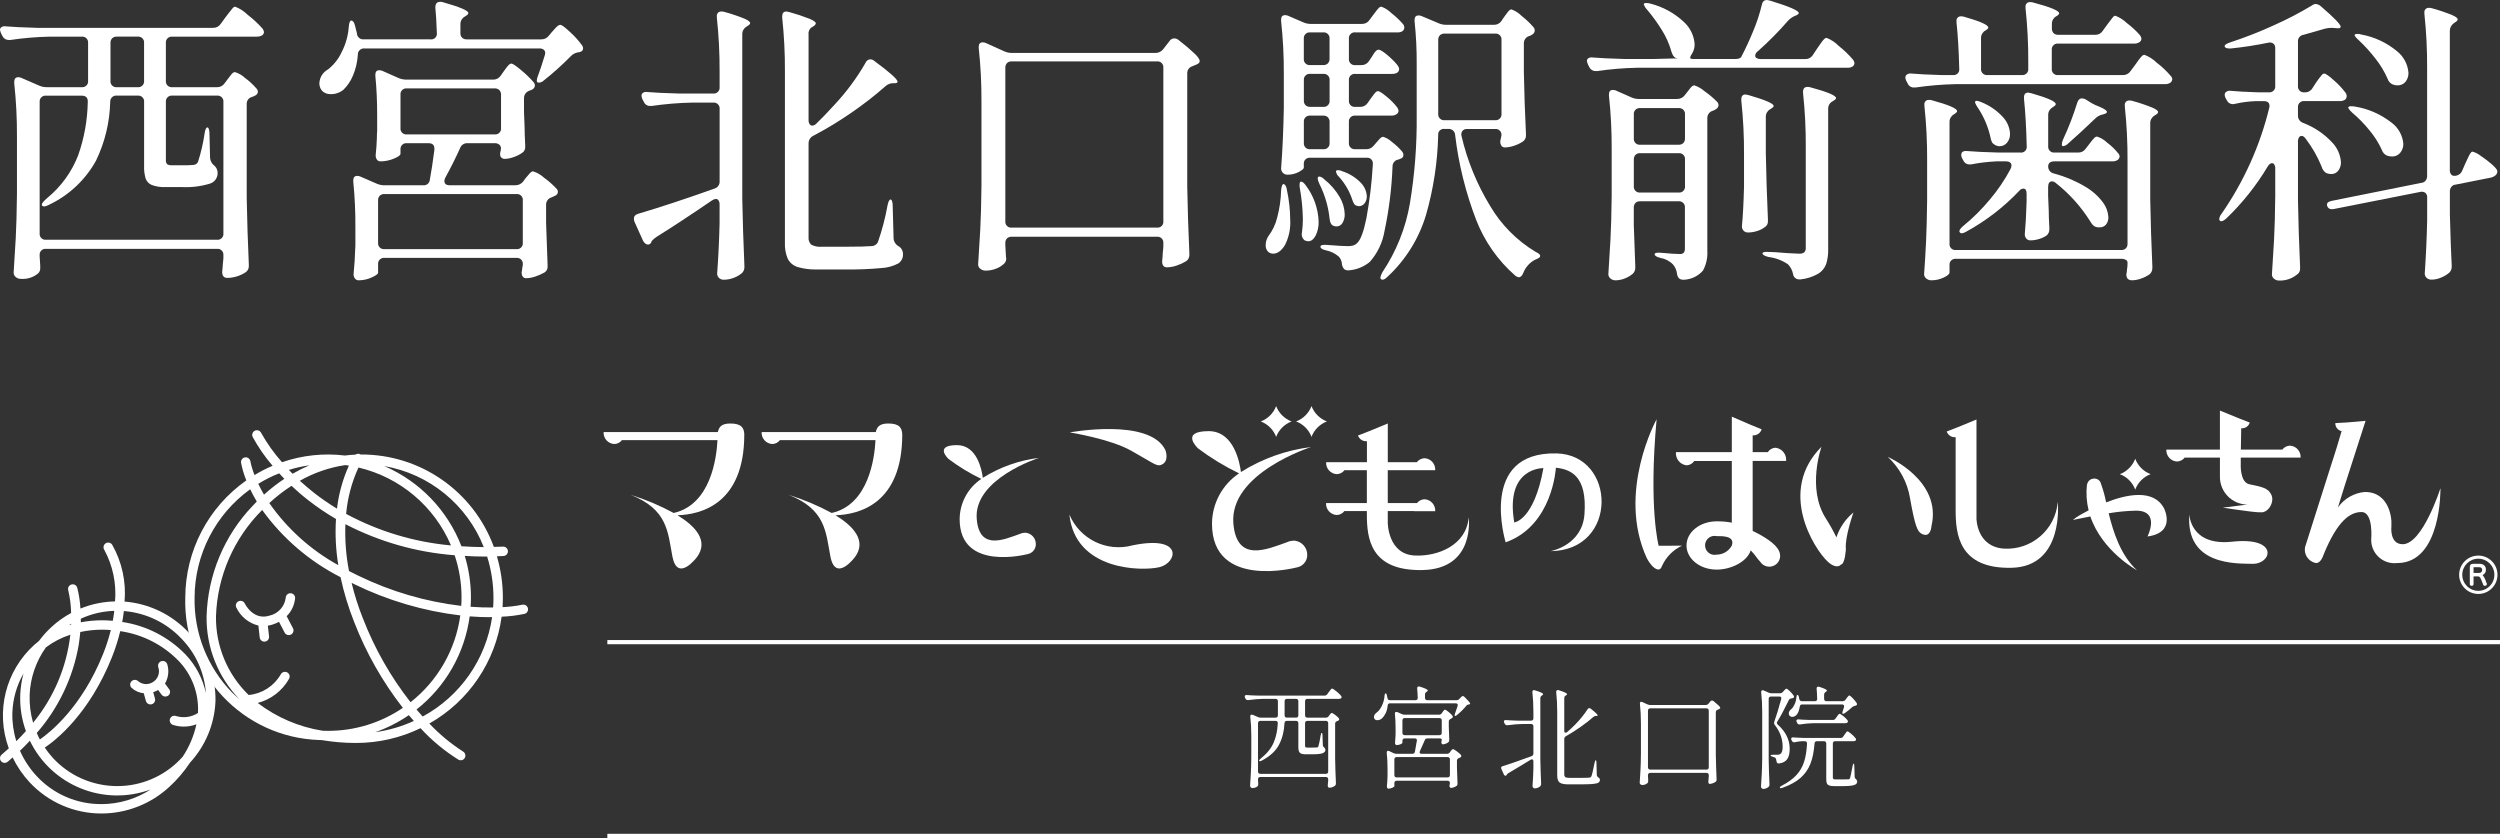 <?xml version="1.0" encoding="UTF-8"?>
<svg xmlns="http://www.w3.org/2000/svg" id="_レイヤー_1" data-name="レイヤー 1" width="598.479" height="200.603" viewBox="0 0 598.479 200.603">
  <rect x="0" y="0" width="598.479" height="200.603" fill="#333333" stroke="none"/>
  <path id="_パス_32" data-name="パス 32" d="M52.829,5.726l1.159-1.595c.193-.238.47-.6.833-1.086.363-.486.653-.848.87-1.086.147-.2.371-.329.617-.357,1.125.444,2.148,1.112,3.007,1.962,1.27.976,2.447,2.067,3.516,3.261.203.248.327.55.357.869-.017.279-.146.54-.357.724-.416.247-.893.371-1.377.357h-20.221c-.761-.079-1.443.474-1.522,1.236-.01.095-.01.191,0,.286v9.053c-.08.76.471,1.442,1.232,1.522.096.01.194.01.29,0h10.726c.727.024,1.414-.333,1.812-.942l.651-.865c.193-.238.47-.6.833-1.086.357-.482.689-.724.978-.724.893.268,1.712.739,2.392,1.377,1.012.737,1.936,1.588,2.754,2.537.223.206.351.494.357.797-.022.374-.243.707-.58.87-.134.092-.281.165-.435.216-.122.041-.241.09-.357.146-.778.171-1.324.87-1.304,1.666v22.533c.096,5.266.265,10.58.507,15.944v.289c.037.599-.237,1.174-.724,1.523-1.31.874-2.845,1.352-4.42,1.375-.822,0-1.233-.483-1.233-1.45.096-.869.144-1.448.144-1.737l.144-1.45v-.799c.079-.761-.474-1.443-1.236-1.522-.095-.01-.191-.01-.286,0H11.015c-.761-.079-1.443.474-1.522,1.236-.01.095-.01.191,0,.286v.291l.139,2.246v.508c.039.489-.145.97-.501,1.308-1.173.974-2.684,1.444-4.203,1.306-.427.003-.84-.152-1.159-.435-.315-.243-.502-.617-.507-1.015.193-2.854.362-5.62.507-8.296.145-2.677.241-6.192.289-10.544v-13.774c.025-4.26-.192-8.519-.651-12.754v-.291c0-.773.314-1.159.942-1.159.249-.008.497.041.724.144l4.347,1.885c.571.249,1.19.371,1.812.357h8.334c.76.08,1.442-.471,1.522-1.232.01-.096.01-.194,0-.29v-9.055c.079-.761-.474-1.443-1.236-1.522-.095-.01-.191-.01-.286,0h-7.537c-3.203.062-6.398.328-9.567.797h-.357c-.65.017-1.247-.353-1.522-.942l-.296-.58C.16,7.766.063,7.474 0,7.174c-.008-.276.127-.536.357-.689.306-.18.666-.244,1.015-.178,1.642.146,4.131.265,7.465.357h42.18c.727.025,1.415-.332,1.812-.942l-0.0.004ZM21.015,24.278c0-.917-.483-1.376-1.45-1.377h-8.55c-.761-.079-1.442.475-1.521,1.236-.01.092-.01.186-.001.278v31.459c-.08.76.471,1.442,1.232,1.522.096.01.194.01.29,0h40.945c.76.08,1.442-.471,1.522-1.232.01-.096.01-.194,0-.29v-31.459c.079-.761-.474-1.443-1.236-1.522-.095-.01-.191-.01-.286,0h-10.726c-.761-.079-1.443.474-1.522,1.236-.01.095-.01.191,0,.286v13.84c-.05.376.055.756.291,1.052.348.209.756.298,1.159.253h2.54c.87.021,1.74-.003,2.608-.071.23-.027.453-.101.653-.218.18-.135.329-.308.435-.507.726-2.245,1.259-4.548,1.595-6.884.145-.917.363-1.376.653-1.377.144,0,.264.134.357.4.11.363.159.743.144,1.122l.144,5.797c.068.757.466,1.445,1.086,1.884.496.468.761,1.131.724,1.812-.028,1.154-.807,2.154-1.919,2.463-2.196.657-4.49.926-6.778.797h-3.837c-1.11.058-2.22-.114-3.261-.507-.682-.291-1.209-.858-1.45-1.559-.277-.977-.397-1.992-.357-3.007v-15.292c.079-.761-.474-1.443-1.236-1.522-.095-.01-.191-.01-.286,0h-4.995c-.783-.093-1.492.466-1.585,1.249-.008.067-.011.134-.01.201-.104,4.901-1.266,9.721-3.405,14.131-2.566,4.625-6.521,8.326-11.306,10.58-.822.434-1.353.483-1.595.146-.052-.06-.078-.138-.071-.218,0-.29.411-.797,1.233-1.522,3.335-2.713,5.907-6.247,7.463-10.255,1.456-4.111,2.236-8.431,2.308-12.792v-.144l-.002.007ZM26.848,9.169c-.28.304-.424.709-.398,1.122v9.058c-.08.76.471,1.442,1.232,1.522.096.01.194.01.29,0h4.995c.76.08,1.442-.471,1.522-1.232.01-.096.01-.194,0-.29v-9.058c.079-.761-.474-1.443-1.236-1.522-.095-.01-.191-.01-.286,0h-4.995c-.413-.026-.818.118-1.122.398l-.002.002Z" style="fill: #fff;"></path>
  <path id="_パス_33" data-name="パス 33" d="M130.515,12.683c.015-.308-.117-.604-.357-.797-.295-.21-.653-.312-1.015-.291h-41.892c-.805-.073-1.516.521-1.588,1.325-.006.065-.007.131-.004.196-.103,1.708-.495,3.387-1.159,4.964-.517,1.261-1.281,2.407-2.246,3.37-.85.717-1.931,1.103-3.043,1.086-.713.039-1.415-.194-1.962-.653-.368-.352-.62-.806-.724-1.304-.057-.213-.081-.433-.071-.653.058-1.406.858-2.675,2.101-3.334,1.401-1.112,2.518-2.54,3.261-4.167.953-1.86,1.521-3.893,1.67-5.978.096-1.014.29-1.522.58-1.523.434-0.0.748.435.942,1.306l.435,1.739c.016.819.694,1.471,1.514,1.454.027-.001.054-.002.081-.004h16.017c.735.105,1.417-.406,1.522-1.141.018-.126.018-.254,0-.38-.098-2.754-.216-4.759-.357-6.015v-.144c0-.87.386-1.306,1.159-1.306.196-.006.391.018.58.071,4.105,1.159,6.158,2.029,6.159,2.608,0,.243-.218.483-.653.724l-.218.146c-.649.371-1.044,1.067-1.029,1.814v2.103c-.026.413.118.818.398,1.122.304.281.71.425,1.124.4h17.754c.734.041,1.44-.285,1.884-.87l.724-.869c.145-.144.363-.385.653-.724.229-.277.483-.532.76-.762.171-.15.388-.24.615-.253.338 0,1.123.58,2.355,1.739,1.043.938,1.984,1.982,2.809,3.116.186.224.289.506.289.797,0,.434-.266.724-.797.869l-.435.071c-.668.114-1.279.445-1.739.942-2.026,2.067-4.18,4.003-6.45,5.797-.311.306-.724.486-1.159.507-.245.035-.472-.135-.507-.38-.006-.042-.006-.085,0-.127.028-.323.101-.64.218-.942.483-1.256,1.038-2.921,1.666-4.995.079-.209.128-.429.144-.653l-.005-.004ZM119.863,18.118l.653-.942c.144-.193.357-.471.615-.833.209-.294.439-.573.689-.833.146-.171.355-.276.58-.291.338,0,1.147.543,2.428,1.63,1.057.866,2.039,1.821,2.934,2.854.187.224.29.506.291.797-.042.405-.288.76-.653.942-.234.114-.476.211-.724.291-.736.263-1.229.958-1.233,1.739v3.405l.144,3.623c0,1.014.048,2.441.144,4.281v.357c.049.581-.231,1.14-.724,1.45-.624.433-1.307.775-2.028,1.015-.696.265-1.43.412-2.174.435-.381.004-.736-.188-.942-.508-.11-.199-.16-.425-.144-.651.005-.272.054-.542.144-.799-.003-.172.022-.343.073-.507.011-.357-.134-.701-.398-.942-.316-.256-.718-.383-1.124-.357h-6.523c-.771-.034-1.475.436-1.739,1.161-1.063,2.367-2.247,4.734-3.552,7.101-.133.245-.208.518-.218.797,0,.678.435,1.015,1.304,1.015h15.653c.729.02,1.425-.301,1.884-.869l.58-.797c.295-.311.573-.638.833-.979.357-.459.683-.689.978-.689.959.301,1.84.809,2.581,1.488,1.089.778,2.096,1.664,3.007,2.644.223.207.352.495.357.799-.022.373-.244.705-.58.869l-.942.435c-.779.217-1.315.93-1.306,1.739v4.42c.145,4.4.264,7.734.357,10.002v.357c.049.581-.231,1.14-.724,1.45-.703.398-1.443.725-2.21.978-.688.246-1.41.381-2.141.4h-.278c-.579-.146-.869-.63-.87-1.45.08-.284.128-.576.144-.87l.144-.869v-.146c.078-.762-.477-1.444-1.24-1.522-.094-.01-.188-.01-.282,0h-31.596c-.762-.078-1.444.477-1.522,1.24-.01.094-.01.188,0,.282v2.03c0,.29-.507.665-1.522,1.124-.977.451-2.04.686-3.116.689-.356.015-.695-.149-.906-.435-.218-.293-.333-.65-.326-1.015.193-1.837.338-4.156.435-6.957v-4.263c.026-3.654-.143-7.306-.507-10.942v-.296c0-.724.314-1.086.942-1.086.249-.008.497.041.724.144l3.841,1.668c.592.271,1.233.419,1.884.435h9.349c.801.077,1.513-.51,1.59-1.311.002-.022.004-.044.005-.066.338-1.784.7-4.151,1.086-7.101v-.291c0-.869-.459-1.305-1.377-1.306h-5.218c-.761-.079-1.443.474-1.522,1.235-.01.096-.01.192 0.0.288v1.013c0,.339-.535.724-1.595,1.161-1.01.423-2.093.645-3.188.651-.347.021-.679-.145-.87-.435-.197-.301-.298-.655-.291-1.015.145-1.352.242-2.705.291-4.058,0-.772.024-1.4.071-1.884v-3.7c0-3.33-.145-6.446-.435-9.349v-.289c0-.724.314-1.086.942-1.086.249-.008.497.042.724.146l3.769,1.666c.592.271,1.233.419,1.884.435h20.87c.727.025,1.415-.332,1.812-.942l.002-.002ZM90.912,46.851c-.281.304-.425.709-.4,1.122v10.146c-.079.761.474,1.443,1.236,1.522.095.01.191.01.286,0h31.598c.761.079,1.443-.474,1.522-1.236.01-.095.01-.191,0-.286v-10.144c.078-.762-.477-1.444-1.24-1.522-.094-.01-.188-.01-.282,0h-31.596c-.413-.027-.819.117-1.124.398ZM119.536,21.561c-.305-.28-.71-.424-1.124-.4h-21.015c-.761-.079-1.443.474-1.522,1.236-.01.095-.01.191,0,.286v7.972c-.08.761.472,1.443,1.234,1.523.096.01.192.01.288 0h21.024c.761.079,1.443-.474,1.522-1.235.01-.096.01-.192-0-.288v-7.974c.022-.413-.125-.817-.407-1.12Z" style="fill: #fff;"></path>
  <path id="_パス_34" data-name="パス 34" d="M172.26,48.917c.015-.333-.073-.662-.253-.942-.131-.216-.363-.35-.615-.357-.34.034-.665.157-.942.357-4.876,3.33-9.32,6.253-13.334,8.769-.398.269-.763.586-1.086.942-.03.126-.079.246-.144.357-.126.292-.406.489-.724.507-.483,0-.894-.314-1.233-.942l-2.028-4.493c-.108-.251-.158-.524-.144-.797,0-.579.362-.966,1.086-1.159,5.218-1.546,11.283-3.551,18.195-6.015.769-.216,1.283-.94,1.233-1.737v-17.321c.079-.761-.474-1.443-1.236-1.522-.095-.01-.191-.01-.286,0h-5.144c-3.202.069-6.397.336-9.567.797h-.435c-.635.028-1.218-.35-1.45-.942l-.357-.653c-.14-.268-.215-.566-.218-.869-.009-.276.126-.536.357-.689.305-.181.666-.245,1.015-.178,1.642.144,4.13.263,7.463.357h8.334c.762.078,1.444-.477,1.522-1.239.01-.094.01-.19-0-.284v-3.687c.023-4.331-.197-8.66-.66-12.966v-.294c-.08-.561.309-1.081.87-1.161.096-.014.194-.014.29-0.0.196-.006.391.019.58.073,1.649.447,3.271.991,4.855,1.63.917.41,1.376.76,1.377,1.051,0,.238-.218.479-.653.724l-.218.144c-.643.374-1.032,1.069-1.015,1.812v39.351c.096,5.217.265,10.555.507,16.015v.435c.005.519-.205,1.018-.58,1.377-.569.485-1.218.865-1.919,1.124-.772.309-1.596.468-2.428.471-.43.021-.849-.137-1.159-.435-.279-.263-.436-.63-.435-1.013.29-3.964.483-7.974.58-12.032v-4.565h.002ZM193.564,8.262v20.514c-.015.333.073.662.253.942.13.217.363.352.615.357.393-.026.759-.209,1.015-.508,1.308-1.256,2.685-2.683,4.129-4.281,2.929-3.096,5.483-6.526,7.61-10.219.176-.497.633-.839,1.159-.869.38.017.741.172,1.015.435,3.671,2.707,5.507,4.349,5.508,4.929,0,.243-.243.357-.724.357h-.291c-.698-.01-1.373.249-1.884.724-2.51,2.206-5.147,4.263-7.899,6.159-3.014,2.108-6.161,4.021-9.42,5.726-.675.351-1.094,1.052-1.086,1.812v22.403c-.076.666.15,1.331.617,1.812.786.428,1.683.605,2.572.508h6.086c2.609,0,4.542-.049,5.797-.146.645.002,1.235-.364,1.522-.942,1.005-2.882,1.781-5.838,2.319-8.842.193-.917.434-1.375.724-1.375.144,0,.264.134.357.398.11.364.159.744.144,1.124l.218,7.826c.05.763.488,1.447,1.159,1.812.703.397,1.123,1.156,1.086,1.962.039.892-.404,1.736-1.159,2.21-1.259.649-2.643,1.019-4.058,1.086-2.794.255-5.6.364-8.405.326h-6.884c-1.591.059-3.182-.137-4.711-.58-1.018-.309-1.867-1.017-2.355-1.962-.521-1.236-.756-2.574-.689-3.914V17.176c.026-4.333-.192-8.664-.653-12.972v-.289c0-.773.338-1.16,1.015-1.161.245.029.487.078.724.146,1.659.453,3.292.997,4.891,1.63.942.41,1.413.76,1.413,1.051,0,.238-.193.479-.58.724l-.58.357c-.436.409-.651,1.001-.58,1.595l.005.005Z" style="fill: #fff;"></path>
  <path id="_パス_35" data-name="パス 35" d="M241.066,57.069c-.28.304-.423.709-.398,1.122v.508l.144,2.608.071.653c-.003.44-.186.859-.507,1.159-.552.525-1.206.932-1.921,1.195-.795.313-1.643.473-2.497.471-.461.008-.91-.146-1.268-.435-.329-.234-.527-.61-.535-1.013.193-2.854.362-5.62.507-8.298.145-2.678.242-6.193.291-10.544v-20.218c.022-4.26-.196-8.518-.653-12.754v-.298c0-.724.314-1.086.942-1.086.249-.008.497.041.724.144l4.349,1.962c.589.281,1.233.429,1.885.435h34.351c.73.02,1.427-.302,1.885-.87l1.522-1.962c.243-.409.684-.657,1.159-.653.403.007.79.162,1.086.435,1.349,1.031,2.643,2.132,3.878,3.298.748.75,1.123,1.318,1.124,1.704,0,.387-.357.701-1.086.942l-.671.289c-.769.216-1.282.94-1.231,1.737v27.185c.096,5.316.265,10.608.507,15.876v.291c.044.636-.262,1.247-.797,1.593-.697.418-1.439.759-2.21,1.015-.756.274-1.551.421-2.355.435-.773,0-1.159-.483-1.159-1.45.096-.869.144-1.497.144-1.884.048-.238.072-.481.073-.724.002-.267.026-.534.071-.797v-.942c.079-.761-.474-1.443-1.236-1.522-.095-.01-.191-.01-.286,0h-34.784c-.413-.025-.819.119-1.124.4l.004-.007ZM241.066,15.109c-.28.305-.424.711-.398,1.124v36.734c-.08.76.471,1.442,1.232,1.522.096.01.194.01.29,0h34.784c.76.08,1.442-.471,1.522-1.232.01-.096.01-.194,0-.29V16.22c.08-.761-.472-1.443-1.234-1.523-.096-.01-.192-.01-.288-0h-34.784c-.413-.025-.819.119-1.124.4l0.0.012Z" style="fill: #fff;"></path>
  <path id="_パス_36" data-name="パス 36" d="M307.268,44.06c.144,0,.301.121.471.357.19.306.303.655.326,1.015.512,2.334.779,4.714.797,7.103.139,2.13-.299,4.258-1.268,6.159-.847,1.353-1.777,2.029-2.79,2.028-.492.018-.967-.177-1.304-.535-.355-.41-.537-.942-.507-1.484-.002-.775.225-1.533.651-2.18.993-1.316,1.707-2.82,2.101-4.42.567-2.13.883-4.318.942-6.522.096-1.014.29-1.522.58-1.523l0.0.002ZM327.415,24.64l.653-.942c.144-.193.357-.471.615-.833.198-.281.416-.548.653-.797.137-.153.33-.244.535-.253.337,0,1.05.459,2.141,1.377.9.726,1.715,1.553,2.428,2.463.203.248.327.55.357.869-.014.319-.175.613-.435.797-.386.254-.843.378-1.304.357h-8.623c-.761-.079-1.443.474-1.522,1.236-.01.095-.01.191,0,.286v4.995c-.08.76.471,1.442,1.232,1.522.096.01.194.01.29,0h2.546c.733.041,1.439-.284,1.884-.869l.507-.58c.145-.144.399-.433.762-.869s.689-.653.978-.653c.787.242,1.506.664,2.101,1.233.908.675,1.735,1.453,2.463,2.319.186.224.289.506.289.797.019.409-.254.774-.651.87l-.507.216c-.839.103-1.464.823-1.448,1.668-.192,5.194-.834,10.361-1.918,15.444-.453,2.746-1.671,5.308-3.514,7.392-1.415,1.176-3.16,1.885-4.995,2.028h-.232c-.362.029-.719-.101-.978-.357-.25-.314-.413-.689-.471-1.086-.02-.706-.305-1.378-.797-1.884-.856-.72-1.877-1.218-2.972-1.45-.918-.193-1.377-.482-1.377-.869-0-.386.531-.532,1.593-.435,2.415.193,4.034.289,4.855.289.463.014.927-.035,1.377-.144.359-.109.683-.309.942-.58.821-.724,1.557-2.669,2.21-5.833.791-4.275,1.312-8.596,1.559-12.936v-.146c.105-.735-.406-1.417-1.141-1.522-.126-.018-.254-.018-.38,0h-13.478c-.761-.079-1.443.474-1.522,1.236-.01.095-.01.191,0,.286v.87c0,.238-.398.576-1.195,1.013-.86.451-1.82.675-2.79.653-.793-.018-1.432-.657-1.45-1.45.337-4.444.554-9.3.651-14.566v-8.047c.025-4.26-.192-8.519-.651-12.754v-.289c0-.724.314-1.086.942-1.086.249-.008.497.041.724.144l3.696,1.595c.571.248,1.19.37,1.812.357h12.174c.727.024,1.414-.333,1.812-.942l.797-1.086c.144-.193.373-.496.689-.906.235-.318.489-.62.762-.906.146-.171.355-.276.58-.291.898.328,1.714.847,2.392,1.522,1.029.795,1.977,1.692,2.827,2.676.186.224.289.506.289.797-.001.342-.162.663-.435.869-.369.228-.801.33-1.233.291h-10.073c-.761-.079-1.443.474-1.522,1.236-.01.095-.01.191,0,.286v4.795c-.079.761.474,1.443,1.236,1.522.095.01.191.01.286,0h1.45c.727.024,1.414-.333,1.812-.942l.58-.869c.096-.146.264-.41.507-.797.177-.306.397-.587.651-.833.156-.152.362-.243.58-.253.483,0,1.425.64,2.827,1.919,1.402,1.28,2.103,2.185,2.101,2.717-.049.774-.629,1.161-1.739,1.161h-8.769c-.76-.08-1.442.471-1.522,1.232-.01.096-.01.194,0,.29v4.852c-.08.76.471,1.442,1.232,1.522.096.01.194.01.29,0h1.159c.727.024,1.414-.333,1.812-.942l.004.002ZM311.104,44.277c-0-.483.097-.749.291-.797h.071c.338-0.0.724.314,1.159.942,1.874,2.495,2.936,5.506,3.043,8.625.042,1.166-.207,2.324-.724,3.37-.483.894-1.063,1.341-1.739,1.34-.303-.003-.601-.077-.871-.216-.574-.442-.831-1.183-.653-1.885.141-1.057.214-2.122.218-3.188-.043-2.479-.285-4.951-.724-7.392-.055-.262-.079-.53-.071-.797h0ZM317.882,15.18c.28-.304.425-.709.4-1.122v-4.782c.078-.762-.477-1.444-1.24-1.522-.094-.01-.188-.01-.282-0h-3.116c-.761-.079-1.443.474-1.522,1.236-.01.095-.01.191,0,.286v4.784c-.079.761.474,1.443,1.236,1.522.095.01.191.01.286,0h3.116c.413.025.818-.119,1.122-.4v-.002ZM312.531,25.184c.304.281.711.424,1.124.398h3.116c.761.079,1.443-.474,1.522-1.236.01-.095.01-.191,0-.286v-4.855c.079-.761-.474-1.443-1.236-1.522-.095-.01-.191-.01-.286,0h-3.116c-.76-.08-1.442.471-1.522,1.232-.01.096-.01.194,0,.29v4.854c-.027.414.117.821.398,1.126ZM317.893,28.082c-.305-.28-.71-.425-1.124-.4h-3.116c-.761-.079-1.443.474-1.522,1.236-.01.095-.01.191,0,.286v4.995c-.08.76.471,1.442,1.232,1.522.096.01.194.01.29,0h3.116c.761.079,1.443-.474,1.522-1.236.01-.095.01-.191,0-.286v-4.995c.022-.414-.125-.819-.408-1.122h.011ZM315.609,42.322l.218-.073c.449.082.857.312,1.159.653,1.523,1.196,2.802,2.672,3.769,4.349.706,1.214,1.104,2.582,1.159,3.985.035.75-.152,1.495-.535,2.141-.287.511-.826.829-1.413.833-.248-.01-.492-.058-.724-.144-.533-.193-.847-.749-.942-1.668-.299-2.929-1.134-5.778-2.463-8.405-.434-.966-.507-1.521-.218-1.666l-.011-.004ZM319.814,41.09c0-.241.168-.357.507-.357.38.012.752.111,1.086.291,1.682.548,3.202,1.507,4.42,2.79.819.854,1.307,1.971,1.377,3.152.023.613-.166,1.214-.535,1.704-.31.432-.809.689-1.341.689-.149.009-.297-.016-.435-.071-.29-.064-.548-.232-.724-.471-.186-.306-.332-.635-.435-.978-.663-2.04-1.75-3.916-3.189-5.507-.369-.321-.623-.754-.724-1.233l-.005-.009ZM359.445,5l.58-.87c.144-.193.357-.471.615-.833.198-.281.416-.548.653-.797.137-.153.33-.244.535-.253.898.327,1.714.847,2.39,1.522,1.054.821,2.025,1.743,2.899,2.754.187.224.29.506.291.797-.03.389-.246.74-.58.942-.221.157-.465.277-.724.357-.779.217-1.314.929-1.306,1.737v6.819c.096,5.073.265,10.049.507,14.929v.291c.033.615-.273,1.199-.797,1.522-.642.417-1.336.746-2.066.979-.711.25-1.457.385-2.21.398-.363.014-.702-.184-.869-.507-.133-.245-.208-.518-.218-.797.016-.295.065-.587.146-.87l.144-.724c.079-.761-.474-1.443-1.236-1.522-.095-.01-.191-.01-.286,0h-6.666c-.44-.039-.873.136-1.161.471-.248.346-.327.785-.216,1.195,1.383,5.936,3.707,11.611,6.884,16.812,2.657,4.495,6.393,8.256,10.87,10.942.724.338,1.086.652,1.086.942-.013.214-.136.406-.326.507-.285.179-.589.325-.906.435-1.303.679-2.309,1.814-2.826,3.189-.29.677-.652,1.015-1.086,1.015-.325-.06-.627-.211-.871-.435-4.129-3.619-7.323-8.181-9.311-13.298-2.515-6.543-4.208-13.374-5.037-20.335-.035-.84-.745-1.491-1.584-1.456-.028.001-.056.003-.083.006h-.869c-.735-.105-1.417.406-1.522,1.141-.018.126-.018.254,0,.38-.154,6.438-1.128,12.831-2.899,19.022-1.689,5.674-4.868,10.792-9.204,14.822-.483.482-.869.724-1.159.724-.387,0-.58-.178-.58-.508.095-.46.266-.901.507-1.304,3.313-4.95,5.548-10.541,6.559-16.411,1.161-6.981,1.706-14.05,1.63-21.126v-12.167c.028-3.461-.141-6.92-.507-10.362v-.291c0-.724.314-1.086.942-1.086.249-.008.497.041.724.144l4.131,1.739c.571.248,1.19.37,1.812.357h11.377c.729.029,1.421-.326,1.821-.936ZM344.698,8.443c-.28.304-.424.709-.398,1.122v17.683c-.08.76.471,1.442,1.232,1.522.096.01.194.01.29,0h12.103c.76.08,1.441-.471,1.522-1.232.01-.096.01-.194,0-.29V9.565c.079-.761-.474-1.443-1.236-1.522-.095-.01-.191-.01-.286-0h-12.103c-.413-.026-.819.119-1.124.4h0Z" style="fill: #fff;"></path>
  <path id="_パス_37" data-name="パス 37" d="M434.011,13.116l1.015-1.522c.238-.338.516-.736.833-1.195.235-.361.502-.701.797-1.015.154-.186.375-.303.615-.326,1.105.442,2.105,1.11,2.936,1.962,1.231.968,2.362,2.056,3.375,3.25.192.227.316.503.357.797-.004.304-.133.593-.357.799-.386.254-.843.379-1.304.357h-50.366c-3.203.062-6.398.328-9.567.797h-.357c-.649.017-1.247-.353-1.522-.942l-.291-.58c-.129-.278-.226-.57-.289-.87-.009-.276.126-.537.357-.689.305-.18.665-.244,1.013-.178,1.642.144,4.131.263,7.465.357h7.392l5.508-.146-.357-.071c-.297-.11-.551-.314-.724-.58-.18-.322-.326-.662-.435-1.015-.499-1.791-1.256-3.5-2.246-5.073-1.06-1.726-2.249-3.369-3.559-4.914-.36-.37-.632-.815-.797-1.304,0-.193.193-.291.58-.291.344-.014.688.035,1.015.144,2.998.759,5.753,2.268,8.007,4.385,1.514,1.376,2.436,3.285,2.574,5.326.014.82-.213,1.626-.653,2.319-.221.273-.37.597-.435.942,0,.194.312.291.942.291h9.784c.821-0,1.328-.169,1.523-.508,1.013-1.93,1.979-4.019,2.899-6.268.839-2.008,1.517-4.08,2.026-6.195.146-.772.555-1.159,1.233-1.159.245.028.487.076.724.144,4.589,1.403,6.884,2.394,6.884,2.972,0,.194-.218.387-.653.58l-.357.144c-.605.274-1.148.669-1.595,1.161-2.23,2.57-4.626,4.991-7.173,7.248-.378.238-.62.641-.653,1.086 0.0.245.138.469.357.58.288.157.614.232.942.218h10.726c.744.017,1.438-.372,1.812-1.015l-.005-.002ZM391.514,48.589c-.28.305-.424.711-.398,1.124v4.129c.144,4.348.263,7.633.357,9.857v.435c.005.519-.205,1.017-.58,1.377-.549.474-1.174.854-1.848,1.122-.745.313-1.546.473-2.355.471-.427.003-.84-.152-1.159-.435-.315-.243-.501-.617-.507-1.015.193-2.854.362-5.62.507-8.296.145-2.677.242-6.192.291-10.544v-11.159c.022-4.26-.196-8.518-.653-12.754v-.291c0-.724.314-1.086.942-1.086.249-.008.497.042.724.146l3.767,1.666c.571.248,1.19.37,1.812.357h9.058c.745.015,1.449-.337,1.884-.942l.508-.653c.144-.193.397-.518.76-.978.357-.458.689-.689.979-.689.908.301,1.746.782,2.463,1.415,1.093.761,2.112,1.622,3.045,2.572.187.224.29.506.291.797-.042.405-.288.76-.653.942-.22.157-.465.278-.724.357-.779.217-1.315.93-1.306,1.739v31.75c.11,1.662-.255,3.321-1.051,4.784-1.135,1.293-2.742,2.076-4.459,2.174h-.291c-.822,0-1.304-.46-1.45-1.377-.085-.825-.412-1.607-.942-2.246-.815-.848-1.884-1.408-3.045-1.595-.918-.238-1.377-.527-1.377-.869,0-.341.532-.46,1.595-.357,2.029.194,3.502.291,4.42.291.359.046.718-.075.978-.326.195-.314.284-.682.253-1.051v-9.72c.08-.76-.471-1.442-1.232-1.522-.096-.01-.194-.01-.29,0h-9.203c-.413-.026-.819.118-1.124.398l.011 0ZM402.973,34.249c.28-.305.424-.711.398-1.124v-5.726c.079-.761-.474-1.443-1.236-1.522-.095-.01-.191-.01-.286,0h-9.203c-.761-.079-1.443.474-1.522,1.236-.01.095-.01.191,0,.286v5.726c-.08.76.471,1.442,1.232,1.522.096.01.194.01.29,0h9.203c.413.026.819-.118,1.124-.398ZM391.523,37.076c-.28.304-.424.709-.398,1.122v6.377c-.079.761.474,1.443,1.236,1.522.095.01.191.01.286,0h9.203c.761.079,1.443-.474,1.522-1.236.01-.095.01-.191,0-.286v-6.384c.079-.761-.474-1.443-1.236-1.522-.095-.01-.191-.01-.286,0h-9.203c-.413-.026-.819.118-1.124.4v.007ZM417.504,37.039c.026-4.333-.191-8.663-.651-12.972v-.291c0-.771.337-1.159,1.013-1.159.245.029.487.078.724.146,4.01,1.159,6.015,2.029,6.015,2.608,0,.194-.218.41-.653.653l-.216.144c-.644.374-1.032,1.068-1.015,1.812v8.625c.096,5.267.265,10.581.507,15.944v.357c.049.581-.23,1.14-.724,1.45-.553.423-1.179.742-1.846.942-.713.234-1.459.355-2.21.357-.397.016-.781-.143-1.051-.435-.26-.274-.403-.638-.4-1.015.238-2.415.407-5.604.507-9.565v-7.608.007ZM432.288,35.226c.026-4.333-.192-8.664-.653-12.972v-.291c0-.771.357-1.159,1.086-1.159.196-.006.391.018.58.071,4.154,1.113,6.231,1.983,6.233,2.61,0,.193-.216.41-.653.651l-.216.146c-.661.357-1.056,1.063-1.015,1.812v33.473c.038,1.225-.121,2.448-.471,3.623-.35.963-1.013,1.779-1.884,2.319-1.301.75-2.745,1.218-4.238,1.375h-.357c-.722.006-1.339-.518-1.45-1.231-.158-.904-.588-1.739-1.233-2.392-1.386-.939-2.976-1.534-4.638-1.737-.969-.243-1.448-.535-1.448-.87,0-.241.357-.357,1.086-.357.966,0,2.56.097,4.782.291l2.899.144c.436.042.872-.073,1.231-.325.272-.308.401-.716.357-1.124v-24.065l.002.007Z" style="fill: #fff;"></path>
  <path id="_パス_38" data-name="パス 38" d="M503.368,7.392l.944-1.304c.193-.238.447-.576.762-1.015.315-.439.568-.765.76-.978.137-.188.348-.307.58-.326.995.388,1.904.966,2.676,1.704,1.161.867,2.23,1.851,3.189,2.936.203.248.327.55.357.869-.014.319-.175.614-.435.799-.387.254-.844.379-1.306.357h-18.195c-.76-.08-1.441.471-1.522,1.232-.01.096-.01.194,0,.29v4.495c-.08.76.471,1.442,1.232,1.522.096.01.194.01.29,0h15.508c.727.024,1.414-.333,1.812-.942l1.086-1.45c.193-.29.458-.665.797-1.124.253-.358.532-.697.833-1.015.154-.186.375-.303.615-.326,1.101.42,2.104,1.062,2.945,1.887,1.236.937,2.365,2.007,3.368,3.189.223.206.352.494.357.797-.035.313-.191.599-.435.797-.386.254-.842.379-1.304.357h-50.134c-3.202.071-6.396.338-9.565.799h-.439c-.634.028-1.217-.351-1.448-.942l-.357-.653c-.134-.245-.208-.518-.218-.797.002-.293.152-.566.4-.724.31-.203.686-.28,1.051-.218,1.594.146,3.961.265,7.103.357h2.826c.735.106,1.417-.404,1.523-1.139.018-.127.018-.255 0-.382-.097-4.203-.315-7.898-.653-11.086v-.284c-.081-.56.308-1.079.867-1.159.097-.014.195-.014.292-0.0.196-.006.391.018.58.071,3.912,1.111,5.869,1.98,5.87,2.608,0,.194-.194.41-.58.653l-.144.071c-.644.374-1.032,1.068-1.015,1.812v7.314c-.079.761.474,1.443,1.236,1.522.095.01.191.01.286,0h8.263c.76.08,1.441-.471,1.522-1.232.01-.096.01-.194,0-.29v-1.514c.026-4.333-.192-8.664-.653-12.972v-.291c-.08-.561.31-1.08.871-1.16.096-.014.194-.014.29 0.0.196-.006.391.018.58.071,4.204,1.113,6.306,1.983,6.306,2.61,0,.193-.194.41-.58.651l-.144.073c-.644.374-1.032,1.068-1.015,1.812v1.086c-.026.413.118.818.398,1.122.304.281.71.425,1.124.4h8.84c.727.024,1.414-.333,1.812-.942l-.009.002ZM508.913,59.461c.28-.304.425-.709.4-1.122v-19.857c.025-4.333-.192-8.663-.653-12.972v-.291c-.079-.561.311-1.08.872-1.159.095-.014.192-.014.288-0.0.196-.006.391.018.58.071,1.649.449,3.27.993,4.855,1.63.917.411,1.376.762,1.377,1.052,0,.243-.218.483-.653.724l-.216.144c-.643.374-1.032,1.068-1.015,1.812v18.336c.096,5.267.265,10.581.507,15.944v.357c.021.579-.219,1.138-.653,1.522-.614.429-1.284.771-1.993,1.015-.729.278-1.501.425-2.281.435-.149.008-.297-.017-.435-.071-.579-.146-.869-.605-.869-1.377.08-.283.128-.575.144-.869v-.146c.111-.597.16-1.205.146-1.812-.013-.262-.165-.497-.4-.615-.343-.188-.732-.276-1.122-.253h-39.57c-.761-.079-1.443.474-1.522,1.236-.01.095-.01.191,0,.286v1.739c0,.386-.471.797-1.413,1.231-.895.424-1.872.647-2.863.653-.473.02-.938-.135-1.304-.435-.315-.243-.503-.617-.508-1.015.193-2.658.35-5.279.471-7.863.121-2.584.206-5.857.253-9.82v-9.633c.026-4.333-.191-8.663-.651-12.972v-.291c-.081-.56.308-1.079.867-1.159.097-.014.195-.014.292-0.0.196-.006.391.018.58.071,4.06,1.113,6.089,1.982,6.088,2.608,0,.194-.194.412-.58.653l-.218.144c-.642.375-1.031,1.069-1.015,1.812v29.128c-.078.762.477,1.444,1.24,1.522.094.01.188.01.282,0h39.568c.413.025.818-.119,1.122-.4v.007ZM499.31,35.583l.724-.942c.193-.241.4-.507.615-.797.21-.282.44-.548.689-.797.164-.198.398-.326.653-.357.897.277,1.716.761,2.39,1.413.998.741,1.897,1.606,2.676,2.574.223.206.352.494.357.797-.035.312-.192.599-.435.797-.386.254-.842.379-1.304.357h-13.84c-1.014,0-1.522.411-1.523,1.233-.007.816.574,1.519,1.377,1.666,2.632.696,5.154,1.758,7.492,3.154,1.653.957,3.096,2.238,4.24,3.767.774,1.016,1.228,2.239,1.304,3.514.039.655-.168,1.301-.58,1.812-.385.434-.944.674-1.523.653-.268.007-.535-.017-.797-.071-.321-.086-.61-.262-.833-.508-.236-.267-.442-.558-.615-.869-2.186-3.491-4.955-6.579-8.188-9.131-.253-.252-.587-.407-.944-.435-.628,0-.942.458-.942,1.375v2.101l.146,3.552c0,.967.048,2.32.144,4.058v.435c.005.519-.205,1.017-.58,1.377-.54.39-1.144.685-1.784.87-.69.23-1.413.351-2.141.357-.388.021-.763-.14-1.015-.435-.237-.284-.364-.643-.357-1.013.193-2.078.338-4.687.435-7.827v-1.882c-0-.821-.266-1.231-.797-1.233-.407.036-.777.248-1.015.58-3.674,3.872-7.928,7.148-12.61,9.711-.821.483-1.352.531-1.593.144-.052-.059-.078-.137-.071-.216,0-.338.29-.749.869-1.233,2.369-1.932,4.542-4.093,6.488-6.45,1.883-2.235,3.523-4.665,4.891-7.248.133-.246.207-.518.216-.797,0-.674-.46-1.015-1.377-1.015h-2.174c-2.044.088-4.079.33-6.086.724h-.435c-.634.027-1.216-.351-1.448-.942l-.289-.508c-.134-.245-.208-.518-.218-.797,0-.724.483-1.038,1.45-.942,1.642.144,4.131.263,7.465.357h5.237c.735.105,1.417-.406,1.522-1.141.018-.127.018-.256-0-.382-.098-4.348-.315-8.14-.653-11.377v-.291c0-.771.339-1.159,1.015-1.159.245.028.487.076.724.144,3.914,1.113,5.87,1.983,5.87,2.61,0,.193-.193.41-.58.651l-.218.146c-.643.374-1.032,1.069-1.015,1.812v7.463c-.079.762.475,1.444,1.237,1.523.095.01.191.01.286,0h5.651c.727.024,1.414-.333,1.812-.942l.004.009ZM472.898,24.784c-.121-.291-.109-.483.036-.58.085-.059.188-.085.291-.073.402.059.793.18,1.159.357,1.981.791,3.752,2.031,5.173,3.623.977,1.079,1.552,2.461,1.63,3.914.032.779-.226,1.542-.724,2.141-.423.527-1.063.833-1.739.833h-.216c-.626-.067-1.199-.38-1.595-.869-.167-.319-.288-.661-.357-1.015-.549-2.643-1.607-5.153-3.115-7.392-.213-.293-.393-.609-.535-.942l-.009.004ZM498.37,23.553c.302.003.6.077.869.216l1.522.942c.554.319,1.136.585,1.739.797,1.256.533,1.884.968,1.884,1.306,0,.194-.241.363-.724.507l-.216.071c-.654.11-1.26.413-1.739.87l-3.623,3.405-2.972,2.676c-.322.355-.758.585-1.233.651-.194,0-.291-.144-.291-.435.015-.402.114-.797.291-1.159,1.337-2.865,2.475-5.819,3.407-8.841.238-.677.6-1.015,1.086-1.015v.009Z" style="fill: #fff;"></path>
  <path id="_パス_39" data-name="パス 39" d="M553.589,21.088l.797-1.231c.212-.338.442-.665.689-.979.312-.408.565-.724.76-.942.137-.188.348-.307.58-.326.337,0,1.121.556,2.355,1.668,1.005.868,1.916,1.839,2.717,2.899.195.247.298.554.291.869-.005.304-.134.593-.357.799-.387.254-.844.378-1.306.357h-8.478c-.761-.08-1.443.472-1.523,1.234-.01.096-.01.192-0.0.288v1.884c-.041.812.463,1.552,1.233,1.812,2.613.993,4.967,2.567,6.884,4.602,1.259,1.278,2.029,2.958,2.174,4.747.037.755-.195,1.5-.653,2.101-.398.515-1.017.81-1.668.797-.396-.01-.787-.084-1.159-.218-.583-.356-1-.929-1.159-1.593-.961-2.355-2.228-4.574-3.767-6.6-.34-.483-.678-.724-1.015-.724-.253.005-.485.14-.615.357-.187.304-.276.657-.255,1.013v14.06c.096,5.267.266,10.581.508,15.944v.357c.049.581-.23,1.14-.724,1.45-1.206.984-2.726,1.499-4.281,1.45-.45.012-.888-.143-1.231-.435-.316-.243-.503-.617-.508-1.015.193-2.854.362-5.62.508-8.296.146-2.677.243-6.192.289-10.544v-6.507c.023-.34-.052-.679-.216-.978-.121-.204-.342-.329-.58-.326-.338,0-.676.266-1.015.797-2.736,4.58-6.075,8.772-9.927,12.463-.724.628-1.231.797-1.522.508-.106-.119-.158-.276-.146-.435.056-.427.233-.829.508-1.159,5.341-7.68,9.222-16.278,11.448-25.364.051-.164.076-.335.073-.507,0-.773-.459-1.159-1.377-1.159h-1.812c-1.708.051-3.407.269-5.073.651-.188.055-.384.08-.58.073-.604-.016-1.143-.384-1.377-.942l-.292-.507c-.134-.246-.209-.519-.218-.799.002-.293.153-.566.4-.724.31-.203.686-.28,1.051-.216,1.45.144,3.624.263,6.522.357h2.608c.761.079,1.443-.474,1.522-1.236.01-.095.01-.191,0-.286v-9.053c.03-.41-.131-.811-.435-1.086-.356-.255-.809-.335-1.231-.218-2.948.61-5.925,1.069-8.919,1.377h-.435c-.58,0-.942-.146-1.086-.435v-.146c0-.29.435-.58,1.306-.869,3.591-1.174,7.111-2.553,10.544-4.131,3.106-1.381,6.123-2.954,9.033-4.711.269-.214.598-.338.942-.357.463.055.895.258,1.233.58,3.14,2.707,4.71,4.325,4.711,4.855,0,.34-.362.459-1.086.357l-.871-.071h-.437c-.49.014-.977.087-1.45.218l-5.073,1.45c-.811.117-1.386.851-1.306,1.666v10.581c-.078.762.477,1.444,1.239,1.522.094.01.19.01.284-0h.144c.744.017,1.438-.372,1.812-1.015l.002-.002ZM588.73,41.741c.332-.233.584-.561.724-.942l.724-1.666c.144-.29.337-.701.58-1.233.178-.412.384-.811.615-1.195.169-.266.347-.4.535-.4.7.192,1.354.524,1.921.978.966.634,1.886,1.337,2.752,2.101.846.75,1.268,1.294,1.268,1.63.003.381-.171.742-.471.978-.324.268-.71.452-1.122.535l-8.405,1.668c-.399.027-.768.221-1.015.535-.242.323-.368.718-.357,1.122v5.435c.144,5.461.289,9.52.435,12.176v.435c.005.519-.205,1.017-.58,1.377-.572.489-1.22.881-1.919,1.159-.719.321-1.496.494-2.283.508-.453.029-.898-.128-1.233-.435-.278-.263-.436-.63-.435-1.013.29-4.204.483-8.456.58-12.756v-5.491c.029-.41-.131-.81-.435-1.086-.357-.254-.81-.333-1.233-.216l-20.514,4.058c-.213.056-.433.08-.653.071-.484.033-.93-.264-1.086-.724-.051-.112-.076-.234-.071-.357,0-.483.435-.797,1.304-.942l21.306-4.281c.398-.029.766-.223,1.015-.535.242-.324.368-.72.357-1.124v-25.808c.025-4.333-.192-8.663-.653-12.972v-.291c-.079-.561.311-1.08.872-1.159.095-.014.192-.014.288-0.0.196-.006.391.018.58.071,1.649.449,3.27.993,4.855,1.63.917.411,1.376.762,1.377,1.052,0,.243-.218.483-.653.724l-.291.216c-.592.413-.944,1.09-.942,1.812v33.264c-.028.385.074.767.291,1.086.193.24.49.372.797.357.415.008.821-.117,1.159-.357h.014ZM562.218,25.58c.169-.118.375-.169.58-.144.315-.005.631.019.942.071,3.2.523,6.216,1.845,8.769,3.842,1.627,1.206,2.657,3.054,2.827,5.073.027.795-.245,1.57-.762,2.174-.476.565-1.181.884-1.919.869-.42-.005-.836-.078-1.233-.216-.593-.256-1.043-.76-1.231-1.377-.758-1.656-1.732-3.204-2.899-4.602-1.258-1.571-2.666-3.015-4.204-4.313-.773-.724-1.063-1.183-.869-1.377l-.002 0ZM563.739,8.261c.169-.118.375-.17.58-.146.32-.01.64.039.942.146,3.146.571,6.092,1.944,8.551,3.987,1.591,1.259,2.588,3.122,2.752,5.144.04.801-.218,1.588-.724,2.21-.469.55-1.162.856-1.884.833-.397.008-.792-.066-1.159-.216-.593-.256-1.043-.759-1.231-1.377-.74-1.684-1.69-3.267-2.827-4.711-1.226-1.608-2.583-3.111-4.058-4.493-.87-.772-1.184-1.23-.942-1.375v-.002Z" style="fill: #fff;"></path>
  <g id="_グループ_6" data-name="グループ 6">
    <path id="_パス_6" data-name="パス 6" d="M126.382,145.61c-.141-.606-.748-.983-1.354-.842h-0c-1.554.311-3.13.503-4.713.576.041-.703.07-1.427.07-2.141.007-3.394-.474-6.772-1.427-10.03.535-.023,1.052-.036,1.593-.07.619-.046,1.083-.585,1.038-1.204-.045-.599-.553-1.058-1.153-1.04-.756.041-1.477.041-2.214.064-4.898-13.36-17.653-22.209-31.882-22.119-.388-.248-.888-.234-1.261.036-.842.036-1.668.098-2.517.209-5.072-.614-10.218-.065-15.046,1.605-1.928-2.162-3.612-4.531-5.021-7.062-.293-.548-.976-.754-1.524-.461-.528.283-.742.93-.487,1.472,1.342,2.465,2.943,4.779,4.777,6.903-1.496.632-2.943,1.374-4.329,2.221-.434-1.071-.767-2.18-.994-3.313-.109-.614-.695-1.023-1.309-.914-.594.105-1.0.659-.922,1.257.274,1.457.697,2.883,1.261,4.254-9.127,6.409-14.575,16.848-14.613,28-.55,18.31,13.847,33.599,32.157,34.149.159.005.317.008.476.011,2.723.461,5.48.692,8.241.692,5.348.001,10.627-1.209,15.441-3.539,2.671,2.91,5.723,5.445,9.072,7.538.168.096.358.146.551.144.62.001,1.123-.501,1.123-1.121.001-.408-.221-.784-.578-.983-2.951-1.891-5.656-4.14-8.056-6.695,9.453-5.345,15.856-14.808,17.303-25.571,1.838-.071,3.667-.297,5.467-.674.602-.146.973-.751.831-1.354l-.002-.002ZM118.131,143.21c0,.749-.029,1.482-.082,2.214-1.575.023-3.371-.018-5.392-.168.041-.744.082-1.488.082-2.237.001-3.367-.496-6.716-1.477-9.938,1.539.093,3.115.152,4.743.152.203,0,.412,0,.61-.012,1.013,3.232,1.524,6.6,1.516,9.987l0.0.002ZM78.53,174.962c-.43,0-.86-.018-1.297-.029-5.65-.893-10.989-3.178-15.535-6.648,3.197-.839,5.914-2.944,7.526-5.829.279-.55.059-1.222-.491-1.501-.003-.001-.006-.003-.009-.004-.556-.275-1.229-.056-1.516.494-1.606,2.798-4.475,4.637-7.688,4.929-5.083-4.928-7.91-11.733-7.817-18.812.307-9.591,4.262-18.704,11.06-25.478,4.881,6.782,11.313,12.298,18.76,16.088.792,3.67,1.886,7.267,3.271,10.756,2.858,7.375,6.782,14.291,11.646,20.528-5.277,3.593-11.516,5.511-17.9,5.503l-.011.004ZM69.779,116.302c1.215,1.14,2.545,2.301,4.039,3.459,2.099,1.642,4.309,3.138,6.614,4.476-.23,3.696-.043,7.406.558,11.06-6.574-3.623-12.227-8.71-16.522-14.866,1.648-1.526,3.425-2.907,5.31-4.128ZM82.606,111.339c.309.036.615.075.919.116-1.476,3.27-2.439,6.747-2.854,10.31-1.865-1.126-3.663-2.361-5.384-3.698-1.272-.994-2.435-1.992-3.505-2.975,3.345-1.905,7.014-3.175,10.821-3.746l.004-.007ZM85.817,111.921c9.928,2.338,18.151,9.262,22.144,18.648-8.79-.795-17.328-3.361-25.1-7.544.343-3.843,1.341-7.6,2.952-11.106l.004.002ZM86.903,148.103c-1.117-2.788-2.032-5.653-2.736-8.573.239.111.453.227.697.342,7.967,3.885,16.529,6.405,25.33,7.456-1.13,8.206-5.399,15.653-11.909,20.776-4.76-6.07-8.594-12.811-11.379-20.004l-.004.002ZM85.833,137.846c-.785-.366-1.547-.749-2.283-1.14-.721-3.695-1.011-7.46-.865-11.222,8.131,4.213,17.027,6.743,26.158,7.438,1.091,3.254,1.647,6.663,1.645,10.095,0,.674-.023,1.354-.075,2.028-8.537-1.011-16.844-3.445-24.577-7.201l-.002.002ZM115.815,130.972c-1.848-.012-3.626-.087-5.351-.203-3.331-8.622-9.992-15.541-18.482-19.197,10.781,1.872,19.81,9.222,23.83,19.399l.004.002ZM74.074,111.387c-1.383.591-2.728,1.267-4.028,2.023l-.892-.919c1.611-.499,3.259-.868,4.929-1.104h-.009ZM66.83,113.314c.389.43.803.865,1.238,1.313-1.717,1.137-3.345,2.404-4.87,3.789-.546-.924-.988-1.784-1.372-2.592,1.589-.986,3.263-1.826,5.004-2.51ZM55.526,165.758c-5.9-6.081-9.121-14.271-8.944-22.742.043-10.261,4.989-19.884,13.309-25.89.448.912.965,1.9,1.58,2.94-.309.325-.628.639-.929.97-6.861,7.155-10.814,16.608-11.088,26.518-.105,7.385,2.716,14.512,7.849,19.823-.605-.512-1.197-1.058-1.768-1.621l-.009.002ZM89.841,175.278c2.844-.997,5.543-2.367,8.027-4.074.401.482.803.942,1.202,1.39-2.93,1.337-6.039,2.241-9.229,2.685ZM101.186,171.532c-.483-.535-.976-1.093-1.477-1.68,6.98-5.495,11.545-13.493,12.727-22.297,1.68.128,3.238.193,4.625.193.255,0,.505-.012.749-.018-1.482,10.111-7.643,18.933-16.627,23.805l.002-.002Z" style="fill: #fff;"></path>
    <path id="_パス_7" data-name="パス 7" d="M70.651,143.178c.022-.62-.463-1.141-1.083-1.163-.001-0-.002-0-.003-0-.611-.031-1.131.44-1.162,1.051-.001.014-.001.028-.001.042-.269,2.1-1.823,3.808-3.889,4.272-3.858,1.215-5.822-2.736-5.91-2.9-.257-.559-.918-.803-1.476-.546-.008.004-.016.007-.024.011-.554.25-.8.902-.55,1.456.005.011.01.021.015.032,1.02,2.166,2.964,3.754,5.289,4.324l.314,2.842c.063.57.543,1.003,1.117,1.006.043-.001.086-.006.128-.012.614-.065,1.059-.616.994-1.23-0-.003-.001-.005-.001-.008l-.291-2.574c.363-.055.721-.139,1.07-.25.555-.172,1.092-.396,1.605-.669l1.349,2.581c.288.542.958.754,1.506.476.553-.282.773-.958.491-1.511-.001-.002-.002-.003-.002-.005l-1.511-2.893c1.163-1.16,1.879-2.693,2.023-4.329h0l.002-.002Z" style="fill: #fff;"></path>
    <path id="_パス_8" data-name="パス 8" d="M51.582,167.966c.146-6.17-2.179-12.142-6.457-16.589-4.007-4.276-9.467-6.902-15.309-7.364.416-4.74-.621-9.495-2.974-13.632-.35-.515-1.051-.649-1.566-.3-.515.35-.649,1.051-.3,1.566,2.038,3.771,2.928,8.055,2.563,12.326-2.843.059-5.65.64-8.282,1.714-.097-1.685-.353-3.358-.767-4.995-.172-.596-.794-.939-1.39-.767s-.939.794-.767,1.39h0c.427,1.781.659,3.603.692,5.433-1.718.923-3.311,2.062-4.741,3.389-1.088,1.004-2.079,2.11-2.958,3.302-.373.296-.749.598-1.099.919-6.923,6.233-9.347,16.056-6.12,24.795-.551.499-1.117.994-1.702,1.493-.476.396-.541,1.103-.146,1.58.213.26.531.409.867.407.266-.002.523-.099.724-.273.401-.342.78-.685,1.174-1.035,1.049,2.171,2.416,4.173,4.056,5.94,4.439,4.774,10.666,7.484,17.185,7.479h0c6.063-.001,11.901-2.3,16.336-6.434,1.859-1.713,3.504-3.645,4.9-5.753,3.681-3.999,5.833-9.169,6.079-14.599h0v.005ZM42.33,182.593c-8.499,7.875-21.772,7.37-29.648-1.129-.005-.005-.01-.011-.015-.016-.709-.778-1.359-1.608-1.946-2.481,2.633-1.766,10.635-8.027,16.063-21.607.816-2.039,1.485-4.133,2.003-6.266,5.311.766,10.22,3.264,13.965,7.107,3.216,3.336,4.897,7.86,4.638,12.487-1.557.998-3.473,1.263-5.243.726-.576-.221-1.222.066-1.443.642-.001.003-.002.006-.004.01-.209.586.088,1.231.669,1.454.858.285,1.757.426,2.661.419,1.021.001,2.034-.186,2.988-.551-.6,2.776-1.717,5.414-3.295,7.776-.448.489-.906.965-1.4,1.427l.005.005ZM7.095,166.378c.155-4.098,1.509-8.061,3.894-11.397,1.767-1.332,3.745-2.357,5.853-3.032-.88,7.735-3.977,15.051-8.919,21.067-.624-2.153-.9-4.391-.819-6.63l-.009-.007ZM18.846,154.355c.169-1.07.285-2.087.373-3.057,1.713-.368,3.46-.556,5.212-.558.714,0,1.413.036,2.098.087-.48,1.939-1.094,3.842-1.837,5.696-5.114,12.802-12.727,18.83-15.152,20.503-.268-.512-.517-1.029-.738-1.557,5.216-5.986,8.691-13.289,10.045-21.113ZM43.482,152.928c3.41,3.517,5.468,8.126,5.812,13.013-.742-3.485-2.436-6.696-4.893-9.276-4.057-4.18-9.377-6.911-15.139-7.77.162-.892.291-1.773.389-2.615,5.278.413,10.211,2.784,13.83,6.648l.002-0ZM27.004,148.613c-.842-.082-1.696-.121-2.569-.121-1.708.003-3.412.163-5.091.476v-.854c2.518-1.16,5.245-1.801,8.016-1.884-.087.762-.203,1.557-.357,2.383ZM17.03,149.327v.198c-.178.046-.342.105-.512.152.161-.111.341-.232.508-.342l.004-.007ZM2.96,170.667c.102-3.315,1.016-6.553,2.661-9.433-.44,1.65-.699,3.344-.772,5.05-.119,2.974.341,5.942,1.354,8.741-.714.803-1.482,1.605-2.29,2.406-.693-2.191-1.015-4.482-.953-6.778l0.0.014ZM24.271,192.495c-5.904.038-11.549-2.418-15.546-6.764-1.635-1.77-2.966-3.798-3.94-6.002.831-.796,1.621-1.605,2.365-2.406,5.202,10.753,17.718,15.8,28.924,11.664-3.513,2.286-7.612,3.505-11.803,3.511h0v-.002Z" style="fill: #fff;"></path>
    <path id="_パス_9" data-name="パス 9" d="M40.475,164.967l-.976-1.331c.825-1.401,1.019-3.086.535-4.638-.198-.59-.838-.908-1.428-.71-.575.193-.894.807-.722,1.389.5,1.398-.085,2.952-1.382,3.673-1.083.636-2.447.529-3.418-.268-.44-.439-1.153-.439-1.593,0-.436.433-.439,1.138-.006,1.574.002.002.004.004.006.006.809.737,1.835,1.192,2.924,1.297l.517,1.86c.135.485.577.82,1.081.819.1.003.201-.01.296-.041.593-.156.947-.763.791-1.355-.002-.007-.004-.015-.006-.022l-.419-1.529c.276-.081.545-.186.803-.314.134-.064.255-.128.373-.198l.826,1.117c.216.287.554.455.913.453.242-.001.477-.076.674-.216.494-.372.594-1.074.222-1.569l-.001-.001-.011.002Z" style="fill: #fff;"></path>
  </g>
  <g id="_グループ_7" data-name="グループ 7">
    <path id="_パス_10" data-name="パス 10" d="M595.309,139.657l-.164-.367c-.17-.59-.449-1.144-.824-1.63.508-.217.824-.731.787-1.283,0-.892-.589-1.413-1.577-1.413h-1.486c-.535,0-.796.269-.796.835v4.022c-.006.226.172.415.399.421.018 0.0.036-0.0.054-.002.223.022.421-.141.442-.364.002-.017.002-.035.002-.052v-1.843h1.022c.516,0,.671.357,1.129,1.591l.153.405c.059.161.214.266.385.26.06.001.12-.006.178-.02.187-.039.322-.204.323-.396.002-.058-.008-.115-.029-.169l0.0.004ZM593.457,137.16h-1.311v-1.308c0-.068.014-.068.059-.068h1.293c.467,0,.705.221.705.68.016.369-.27.681-.639.697-.034.001-.069 0-.103-.003l-.004.002Z" style="fill: #fff;"></path>
    <path id="_パス_11" data-name="パス 11" d="M593.288,142.187c-2.536,0-4.592-2.056-4.592-4.592s2.056-4.591,4.592-4.591c2.536 0,4.592,2.056,4.592,4.592-.003,2.535-2.057,4.589-4.592,4.591ZM593.288,133.751c-2.123,0-3.844,1.721-3.844,3.844s1.721,3.844,3.844,3.844,3.844-1.721,3.844-3.844h0c0-2.123-1.721-3.844-3.844-3.844Z" style="fill: #fff;"></path>
    <path id="_パス_12" data-name="パス 12" d="M178.175,104.006h0c-.043-1.529-.646-2.624-3.323-2.624-2.248,0-2.735.912-3.004,2.05h-27.346c-.091,1.486,1.037,2.766,2.522,2.865.733-.008,1.42-.356,1.862-.94h22.875c-.212,4.215-1.605,15.453-10.494,17.444-3.287-1.784-6.743-3.239-10.316-4.345,8.869,3.473,8.908,8.864,10.002,14.686,1.229,6.502,5.903.207,5.903.207,2.854-3.887-.385-7.388-4.663-10.002,5.721-.178,15.944-2.797,15.983-19.253h0v-.087h-.002Z" style="fill: #fff;"></path>
    <path id="_パス_13" data-name="パス 13" d="M216,104.006h-.014c-.043-1.529-.642-2.624-3.318-2.624-2.248,0-2.735.912-3.009,2.05h-27.331c-.089,1.486,1.037,2.765,2.522,2.865.733-.008,1.42-.356,1.862-.94h22.875c-.212,4.215-1.605,15.453-10.491,17.444-3.292-1.782-6.751-3.238-10.326-4.345,8.874,3.473,8.908,8.864,10.007,14.686,1.225,6.502,5.899.207,5.899.207,2.854-3.887-.376-7.388-4.659-10.002,5.721-.178,15.944-2.797,15.974-19.253h.009c0-.005-.004-.009-.009-.009,0-.034.009-.054.009-.077v-.002Z" style="fill: #fff;"></path>
    <path id="_パス_14" data-name="パス 14" d="M277.818,111.341c2.305-.742,1.152-3.626,1.152-3.626-3.796-7.74-22.884-4.201-22.884-4.201,0,0,9.675,1.538,14.723,4.388,4.88,2.743,6.038,3.746,7.007,3.439h.002Z" style="fill: #fff;"></path>
    <path id="_パス_15" data-name="パス 15" d="M271.109,130.556c-6.171,1.671-12.626-1.48-15.105-7.372,1.37,13.427,17.271,13.605,21.554,12.592s5.908-7.774-6.448-5.223h0v.004Z" style="fill: #fff;"></path>
    <path id="_パス_16" data-name="パス 16" d="M372.641,108.544c-18.896-.464-12.201,21.282-12.201,21.282,11.295-3.994,12.028-17.859,12.028-17.859,3.607.391,7.513,2.016,6.839,11.145-.555,7.504-8.122,8.83-8.122,8.83,16.325-.15,15.771-23.048,1.457-23.4l-.002.002ZM362.504,125.076c-2.281-13.273,6.978-13.011,6.978-13.011-2.253,12.529-6.98,13.011-6.98,13.011h.002Z" style="fill: #fff;"></path>
    <path id="_パス_17" data-name="パス 17" d="M492.612,120.148c-.542,6.639-6.307,11.616-12.954,11.184-6.497-.492-6.506-7.201-6.506-7.182v-23.725l-4.481,1.843-2.647,1.027c.305.9,1.196,1.466,2.141,1.359v17.435c0,5.755.733,14.131,13.402,13.832s11.049-15.765,11.049-15.765h0l-.004-.009Z" style="fill: #fff;"></path>
    <path id="_パス_18" data-name="パス 18" d="M351.603,123.779c-.526,6.778-7.442,9.454-12.881,9.212-6.516-.28-6.502-7.881-6.502-7.875v-2.763h6.313v.02h5.05c.082-1.481-1.042-2.753-2.522-2.854-.724.011-1.404.348-1.852.917h-6.989v-7.868h9.905v-.009h1.457c.087-1.485-1.038-2.763-2.522-2.865-.739.013-1.431.365-1.877.954h-6.957v-9.265l-4.49,1.848-2.644,1.027c.31.896,1.197,1.46,2.141,1.359v5.03h-9.766c-.09,1.488,1.04,2.768,2.528,2.865.731-.016,1.414-.364,1.857-.945h5.364v7.861h-9.766c-.09,1.488,1.04,2.768,2.528,2.865.73-.012,1.415-.358,1.857-.94h5.382v.705c0,5.744.738,13.701,13.398,13.407,12.66-.294,10.981-12.685,10.981-12.685h.007Z" style="fill: #fff;"></path>
    <path id="_パス_19" data-name="パス 19" d="M451.913,109.374c2.838,2.607,4.715,6.093,5.33,9.897,1.163,6.564,1.755,7.924,2.71,8.469,2.267,1.274,2.426-1.809,2.426-1.809,2.576-10.944-10.466-16.557-10.466-16.557Z" style="fill: #fff;"></path>
    <path id="_パス_20" data-name="パス 20" d="M439.619,128.64c-.752-1.565-1.599-3.082-2.537-4.543-4.606-7.23-1.027-17.155-1.027-17.155-10.59,10.61-1.77,24.427,1.427,27.451,1.277,1.225,2.57,1.529,3.211.776,1.027-.164,1.192-3.746,1.192-3.746-.284-2.884,1.818-8.741,1.818-8.741-1.9,1.557-3.317,3.623-4.085,5.956h0l.002.002Z" style="fill: #fff;"></path>
    <path id="_パス_21" data-name="パス 21" d="M245.588,127.536c-.525-.021-1.048.085-1.523.309-3.785,1.341-9.579,3.964-10.239-3.55-.849-9.707,14.913-14.686,14.913-14.686h0c-4.784.582-9.38,2.214-13.461,4.779-.212-1.707-1.311-7.827-6.174-7.827-5.639,0-2.026,3.313-2.026,3.313,2.45,1.843,5.076,3.44,7.838,4.77-3.221,2.159-5.162,5.773-5.184,9.65,0,12.699,16.3,8.348,16.3,8.348h0c1.127-.218,1.94-1.205,1.939-2.353.026-1.392-1.002-2.58-2.383-2.754l0.0.002Z" style="fill: #fff;"></path>
    <path id="_パス_22" data-name="パス 22" d="M305.497,104.579c.649-1.7,1.993-3.041,3.694-3.685-1.697-.645-3.041-1.981-3.694-3.675-.644,1.693-1.982,3.03-3.675,3.675,1.697.644,3.035,1.987,3.675,3.685Z" style="fill: #fff;"></path>
    <path id="_パス_23" data-name="パス 23" d="M313.966,97.215c-.649,1.695-1.991,3.033-3.689,3.675,1.702.642,3.045,1.984,3.689,3.685.641-1.699,1.982-3.042,3.68-3.685-1.694-.644-3.033-1.981-3.68-3.675Z" style="fill: #fff;"></path>
    <path id="_パス_24" data-name="パス 24" d="M313.899,107.012c-5.983.734-11.73,2.779-16.832,5.99-.266-2.126-1.636-9.791-7.711-9.791-7.057,0-2.531,4.147-2.531,4.147,3.065,2.3,6.347,4.294,9.8,5.956-4.028,2.696-6.456,7.215-6.482,12.062,0,15.886,20.376,10.441,20.376,10.441h0c1.406-.277,2.422-1.508,2.426-2.941.03-1.742-1.258-3.226-2.986-3.443-.655-.026-1.306.105-1.9.382-4.736,1.668-11.971,4.963-12.795-4.436-1.07-12.13,18.635-18.373,18.635-18.373h0v.007Z" style="fill: #fff;"></path>
    <path id="_パス_25" data-name="パス 25" d="M534.358,129.677c-10.114,1.09-10.248-6.568-10.248-6.568-.92,12.328,11.266,11.773,15.095,11.864,4.65.116,6.497-6.52-4.847-5.296Z" style="fill: #fff;"></path>
    <path id="_パス_26" data-name="パス 26" d="M541.39,122.647c1.438,0,2.585-1.721,2.585-3.148-0-.584-.203-1.149-.574-1.6-.772-1.279-3.164-1.573-4.957-1.978-2.271-.512-2.026-4.866-2.026-4.866v-1.506h14.333c.089-1.484-1.034-2.762-2.517-2.865-.735.014-1.424.362-1.871.945h-9.918c.02-2.695.091-4.153.091-5.112.916.096,1.771-.473,2.035-1.356l-2.624-1.027-4.515-1.852v9.347h-12.825c-.084,1.48,1.038,2.752,2.517,2.854.734-.012,1.423-.358,1.871-.94h8.439v4.515c-.057,3.658,2.862,6.671,6.521,6.728.019 0.0.039.001.058.001l-5.899.742s6.641,1.027,8.594,1.11h.69l-.007.009Z" style="fill: #fff;"></path>
    <path id="_パス_27" data-name="パス 27" d="M584.205,116.916s-4.254,13.364-9.028,13.364c-3.222,0-2.695-4.32-2.695-4.32v-1.163s-.164-7.021-6.366-7.021c-2.591.226-4.949,1.585-6.443,3.714.878-2.811,1.572-5.045,1.572-5.045l1.605-4.995,3.448-10.703-4.436.385-2.811.159c-.028.921.608,1.729,1.509,1.919-.348,1.081-.79,2.808-1.925,6.322l-.592,1.832-6.243,19.649c-.303,1.705.78,3.349,2.465,3.746,0,0,1.229.458,2.055-2.166,3.23-7.802,6.174-10.012,9.005-10.012,2.927,0,2.319,6.613,2.319,6.613-.032,3.08,2.44,5.603,5.52,5.635.231.002.462-.01.691-.036,10.692,0,10.369-17.879,10.369-17.879h0l-.018.002Z" style="fill: #fff;"></path>
    <path id="_パス_28" data-name="パス 28" d="M396.574,100.369s-9.622,17.481-2.319,33.302c.296.585.665,1.129,1.099,1.62.863.965,2.021,1.712,2.542.136.971-2.114,2.661-3.815,4.77-4.798l-5.594.02s-2.446-8.971-.492-30.278l-.005 0Z" style="fill: #fff;"></path>
    <path id="_パス_29" data-name="パス 29" d="M426.076,132.427c-.009-.039-.029-.073-.039-.107-.039-.121-.077-.246-.125-.357-.79-1.866-3.791-3.641-6.338-4.866v-16.745h8.011c.151-1.563-.965-2.965-2.522-3.168-.754.025-1.449.416-1.862,1.047h-3.626v-4.019c.966.097,1.865-.506,2.141-1.438l-2.61-1.07-4.524-1.953v8.484h-13.37c-.154,1.563.964,2.964,2.522,3.159.751-.022,1.444-.409,1.857-1.036h8.99v14.763c-1.199-.227-2.417-.333-3.637-.318-3.978,0-7.21,2.585-7.21,5.778s3.23,5.778,7.21,5.778c3.53,0,7.346-1.944,8.161-4.611.555.56,1.06,1.167,1.509,1.814.216.305.459.591.724.854.749,1.225,2.349,1.61,3.573.861.772-.472,1.243-1.312,1.243-2.217-.003-.21-.029-.418-.077-.623h0l-.002-.011ZM414.592,130.576c-.716,1.355-2.123,2.201-3.655,2.199-1.225.268-2.436-.507-2.704-1.732-.268-1.225.507-2.436,1.732-2.704.32-.07.652-.07.972,0,1.52-.002,4.413-.045,3.655,2.237Z" style="fill: #fff;"></path>
    <path id="_パス_30" data-name="パス 30" d="M511.156,117.201c.637-1.703,1.978-3.048,3.68-3.689-1.698-.645-3.037-1.987-3.68-3.685-.645,1.7-1.988,3.042-3.689,3.685,1.705.639,3.05,1.984,3.689,3.689Z" style="fill: #fff;"></path>
    <path id="_パス_31" data-name="パス 31" d="M518.028,121.653c-2.483-4.638-8.86-3.337-13.846-1.384-.281-1.5-.686-2.974-1.211-4.408-.15-.794-.873-1.348-1.679-1.288-.812.002-1.507.585-1.65,1.384l-.039.02c-.241,2.071-.107,4.168.396,6.192-1.495.767-2.435,1.356-2.435,1.356-.474.27-.918.592-1.322.96,0,0,1.761-.4,4.172-.854,2.826,8.368,11.151,12.886,11.151,12.886-3.892-3.598-5.647-9.076-6.766-13.644,2.166-.368,4.357-.577,6.554-.626,5.913,0,2.74,6.177,2.74,6.177,7.003-.935,3.935-6.778,3.935-6.778h0l-0.0.009Z" style="fill: #fff;"></path>
  </g>
  <line id="_線_1" data-name="線 1" x1="145.394" y1="153.724" x2="598.479" y2="153.724" style="fill: none; stroke: #fff;"></line>
  <line id="_線_2" data-name="線 2" x1="145.394" y1="200.103" x2="598.479" y2="200.103" style="fill: none; stroke: #fff;"></line>
  <g style="isolation: isolate;">
    <path d="M317.744,166.175l.349-.481c.053-.071.143-.192.268-.361.124-.169.228-.294.308-.375.08-.081.155-.121.228-.121.143,0,.477.214,1.003.642s.905.794,1.138,1.097c.089.125.134.232.134.321,0,.09-.045.179-.134.268-.144.09-.312.134-.509.134h-7.546c-.178,0-.316.049-.414.147-.099.098-.147.236-.147.415v3.372c0,.178.049.317.147.415.098.098.236.147.414.147h4.442c.285,0,.508-.125.669-.375l.134-.187c.053-.054.138-.161.254-.321s.228-.241.334-.241c.125,0,.379.143.763.428.384.286.683.553.896.803.089.125.134.214.134.268,0,.125-.089.25-.268.375l-.24.08c-.321.107-.482.321-.482.642v8.322c.036,1.962.099,3.916.188,5.86v.107c0,.268-.098.463-.294.588-.393.285-.83.428-1.312.428-.106,0-.191-.054-.254-.161s-.094-.232-.094-.375c.035-.321.054-.535.054-.642l.054-.535v-.294c0-.178-.05-.316-.147-.415-.099-.098-.236-.147-.415-.147h-15.68c-.178,0-.316.049-.414.147-.099.098-.147.236-.147.415v.134l.054.883v.187c0,.214-.062.375-.188.482-.339.267-.749.401-1.23.401-.125,0-.246-.058-.361-.174-.116-.116-.174-.236-.174-.361.07-1.053.134-2.074.187-3.064.054-.99.09-2.288.107-3.893v-4.87c0-1.748-.08-3.318-.241-4.709v-.107c0-.268.116-.401.349-.401.106,0,.195.018.268.054l1.23.535c.196.089.419.134.669.134h3.532c.178,0,.316-.049.414-.147.099-.098.147-.236.147-.415v-3.372c0-.178-.049-.316-.147-.415-.098-.098-.236-.147-.414-.147h-2.971c-1.088.018-2.266.116-3.531.294h-.161c-.25,0-.428-.116-.535-.348l-.106-.214c-.054-.107-.08-.214-.08-.321s.044-.191.134-.254c.089-.062.214-.084.374-.067.606.054,1.525.099,2.756.134h15.841c.284,0,.508-.116.668-.348ZM305.892,173.078c0-.161-.05-.285-.147-.375-.099-.089-.228-.134-.388-.134h-3.64c-.178,0-.316.049-.414.147-.099.098-.147.237-.147.415v11.559c0,.179.049.317.147.415.098.098.236.147.414.147h15.68c.179,0,.316-.049.415-.147.098-.098.147-.236.147-.415v-11.559c0-.178-.05-.316-.147-.415-.099-.098-.236-.147-.415-.147h-4.415c-.178,0-.316.049-.414.147-.099.098-.147.237-.147.415v5.352c0,.197.035.326.107.388.07.062.231.094.481.094h1.124c.605,0,.98-.009,1.123-.027.071,0,.139-.018.201-.054.062-.036.111-.098.147-.187.053-.161.138-.504.254-1.03.115-.526.218-1.084.308-1.672.054-.356.143-.535.268-.535.107,0,.16.188.16.562l.081,2.328c0,.143.03.259.093.348s.165.196.309.321c.143.125.214.294.214.508,0,.357-.228.62-.683.79s-1.289.254-2.502.254h-1.498c-.714,0-1.19-.12-1.432-.361-.241-.241-.361-.673-.361-1.298v-5.78c0-.178-.049-.316-.147-.415-.098-.098-.236-.147-.414-.147h-2.168c-.356,0-.553.178-.588.535-.09,1.926-.522,3.644-1.298,5.15-.776,1.508-2.163,2.788-4.161,3.84-.304.161-.499.179-.589.053-.018-.017-.026-.044-.026-.08,0-.107.16-.294.481-.562,1.427-1.141,2.431-2.395,3.011-3.759.579-1.365.904-2.903.977-4.616v-.053ZM307.671,167.446c-.099.098-.147.236-.147.415v3.372c0,.178.049.317.147.415.098.098.236.147.414.147h2.168c.178,0,.316-.049.414-.147.099-.098.147-.236.147-.415v-3.372c0-.178-.049-.316-.147-.415-.098-.098-.236-.147-.414-.147h-2.168c-.178,0-.316.049-.414.147Z" style="fill: #fff;"></path>
    <path d="M348.97,168.797c0-.285-.17-.428-.508-.428h-15.707c-.339,0-.526.188-.562.562-.071.696-.232,1.298-.481,1.806-.25.508-.535.915-.856,1.217-.339.304-.714.455-1.124.455-.356,0-.598-.125-.722-.375-.072-.125-.107-.258-.107-.401,0-.196.062-.388.188-.575.124-.188.285-.352.481-.495.464-.321.878-.86,1.244-1.619.365-.758.575-1.556.629-2.395.035-.375.115-.562.24-.562.161,0,.268.161.321.482.071.286.116.491.134.615.054.357.25.535.589.535h6.101c.375,0,.562-.188.562-.562-.035-1.034-.08-1.766-.134-2.194v-.054c0-.321.134-.481.401-.481.036,0,.125.018.268.053,1.249.393,1.873.696,1.873.91,0,.089-.071.178-.214.268l-.08.053c-.25.161-.375.384-.375.669v.776c0,.179.049.317.147.415.098.098.236.147.415.147h6.983c.268,0,.49-.098.669-.294l.455-.481c.143-.143.276-.214.401-.214.124,0,.258.072.401.214.892.874,1.338,1.409,1.338,1.605,0,.089-.09.152-.268.187h-.054c-.286.036-.5.161-.643.375-.589.731-1.311,1.445-2.167,2.14-.179.161-.321.241-.428.241-.107,0-.161-.062-.161-.188,0-.107.027-.223.08-.348l.643-1.846c.018-.054.026-.125.026-.214ZM345.144,170.75l.161-.241c.053-.071.143-.191.268-.361.124-.169.24-.254.348-.254.124,0,.392.165.803.495.41.33.731.638.963.923.071.089.107.188.107.294,0,.125-.08.241-.241.348-.106.072-.196.116-.268.134-.16.09-.276.179-.348.268-.071.09-.107.214-.107.375v1.311l.054,1.391c0,.393.018.928.054,1.605v.134c0,.25-.08.428-.241.535-.178.143-.393.259-.642.348-.25.09-.464.134-.643.134-.125,0-.223-.062-.294-.187-.054-.107-.08-.196-.08-.268s.018-.161.053-.268l.054-.455c0-.071-.049-.129-.146-.174-.099-.044-.237-.067-.415-.067h-2.863c-.321,0-.535.143-.642.428-.465,1.088-.848,1.953-1.151,2.595-.053.107-.08.206-.08.294,0,.25.17.375.509.375h6.047c.285,0,.509-.116.669-.348l.16-.214c.054-.071.143-.183.268-.334.125-.151.241-.227.349-.227.124,0,.405.16.843.481.437.321.779.615,1.029.883.071.09.107.188.107.294,0,.125-.08.241-.241.348-.143.071-.25.116-.32.134-.321.107-.482.321-.482.642v1.632c.054,1.677.099,2.926.134,3.746v.134c0,.25-.089.428-.268.535-.178.125-.393.231-.642.321-.25.089-.464.134-.643.134-.125,0-.223-.063-.294-.188-.054-.107-.08-.205-.08-.294,0-.053.018-.169.054-.348l.053-.294v-.027c0-.178-.049-.317-.146-.415-.099-.098-.237-.147-.415-.147h-12.175c-.178,0-.316.049-.414.147-.099.098-.147.236-.147.415v.75c0,.089-.16.209-.481.361s-.634.228-.937.228c-.107,0-.196-.053-.268-.161-.071-.107-.107-.232-.107-.375.071-.66.125-1.498.161-2.515v-1.552c0-1.499-.063-2.81-.188-3.933v-.107c0-.285.106-.428.321-.428.089,0,.187.026.294.08l1.017.481c.25.107.481.161.696.161h3.799c.339,0,.544-.169.615-.508.107-.553.259-1.418.455-2.595l.027-.161c0-.125-.05-.228-.147-.308-.099-.081-.228-.121-.388-.121h-2.382c-.179,0-.316.049-.415.147-.098.099-.146.237-.146.415v.481c0,.107-.152.228-.455.361-.304.134-.615.201-.937.201-.107,0-.196-.054-.268-.161s-.107-.231-.107-.375c.054-.499.09-.999.107-1.499l.026-.669v-1.364c0-1.231-.053-2.355-.16-3.372v-.107c0-.268.116-.401.348-.401.107,0,.196.018.268.053l.99.455c.25.107.481.161.695.161h8.241c.285,0,.509-.116.669-.348ZM333.946,181.386c-.099.098-.147.236-.147.415v3.746c0,.178.049.317.147.415.098.098.236.147.414.147h12.175c.178,0,.316-.049.415-.147.098-.098.146-.236.146-.415v-3.746c0-.178-.049-.316-.146-.415-.099-.098-.237-.147-.415-.147h-12.175c-.178,0-.316.049-.414.147ZM344.997,172.048c-.099-.098-.237-.147-.415-.147h-8.295c-.179,0-.316.049-.415.147-.098.098-.146.237-.146.415v2.97c0,.179.049.317.146.415.099.098.236.147.415.147h8.295c.178,0,.316-.049.415-.147.098-.098.146-.236.146-.415v-2.97c0-.178-.049-.317-.146-.415Z" style="fill: #fff;"></path>
    <path d="M367.084,182.282c0-.338-.125-.508-.374-.508-.054,0-.151.036-.294.107-1.998,1.23-3.765,2.292-5.299,3.184-.231.16-.356.267-.374.321l-.026.107c-.09.143-.188.214-.295.214-.09,0-.174-.031-.254-.094s-.139-.147-.174-.254l-.562-1.23c-.053-.107-.08-.205-.08-.294,0-.214.134-.357.401-.428,1.105-.321,3.398-1.115,6.877-2.381.303-.107.454-.321.454-.642v-6.502c0-.178-.049-.316-.146-.415-.099-.098-.237-.147-.415-.147h-2.061c-1.088.018-2.266.116-3.531.294h-.161c-.25,0-.428-.116-.535-.348l-.134-.241c-.053-.107-.08-.214-.08-.321s.045-.191.134-.254c.089-.062.214-.084.375-.067.605.054,1.524.098,2.756.134h3.237c.178,0,.316-.049.415-.147.098-.098.146-.236.146-.415v-1.445c0-1.783-.08-3.371-.24-4.763v-.107c0-.285.124-.428.374-.428.036,0,.125.018.268.054,1.285.393,1.927.696,1.927.91,0,.089-.071.179-.214.268l-.08.054c-.25.16-.375.384-.375.668v14.502c.036,1.944.098,3.907.188,5.887v.134c0,.231-.08.419-.241.562-.16.142-.356.258-.588.348-.232.089-.455.134-.669.134-.161,0-.295-.054-.401-.161-.107-.107-.161-.232-.161-.375.107-1.409.179-2.836.214-4.281v-1.632ZM374.47,167.164v7.76c0,.321.106.481.32.481.125,0,.25-.053.375-.16.678-.589,1.302-1.168,1.873-1.739,1.159-1.177,2.158-2.408,2.997-3.693.106-.196.249-.294.428-.294.125,0,.25.053.375.161,1.088.856,1.632,1.382,1.632,1.579,0,.089-.09.134-.268.134h-.107c-.268,0-.499.089-.695.268-.82.731-1.819,1.512-2.997,2.341-1.177.83-2.354,1.575-3.531,2.234-.268.161-.401.384-.401.669v8.402c0,.357.08.598.24.722.161.125.509.188,1.044.188h2.381c1.053,0,1.828-.018,2.328-.054.231-.018.401-.134.509-.348.143-.321.401-1.418.775-3.291.054-.339.143-.508.268-.508.107,0,.161.187.161.562l.08,2.917c0,.25.143.473.428.669.214.125.321.304.321.535,0,.303-.134.531-.401.683-.268.151-.745.254-1.432.308-.687.053-1.717.08-3.09.08h-2.623c-1.034,0-1.739-.152-2.113-.455-.375-.304-.562-.856-.562-1.659v-15.145c0-1.783-.081-3.38-.241-4.79v-.107c0-.125.035-.228.107-.308.07-.08.169-.121.294-.121.054,0,.134.018.24.054,1.303.411,1.954.723,1.954.937,0,.089-.072.179-.215.268l-.214.134c-.16.107-.24.304-.24.588Z" style="fill: #fff;"></path>
    <path d="M394.657,185.158c-.098.099-.146.237-.146.415v.214l.053.99v.214c0,.196-.053.348-.16.455-.143.143-.325.258-.549.348-.223.089-.459.134-.709.134-.16,0-.304-.054-.428-.161-.125-.107-.188-.232-.188-.375.071-1.052.134-2.074.188-3.063.054-.99.089-2.288.106-3.894v-7.224c0-1.73-.08-3.291-.24-4.683v-.107c0-.285.106-.428.321-.428.089,0,.187.027.294.081l1.15.535c.231.107.464.16.696.16h13.271c.285,0,.517-.107.695-.321l.401-.508c.107-.161.25-.241.428-.241.143,0,.276.054.401.161.571.464.977.816,1.218,1.057s.361.424.361.548c0,.072-.04.134-.12.188-.081.053-.175.107-.281.16l-.214.081c-.304.107-.455.321-.455.642v10.114c.035,1.962.098,3.916.188,5.86v.107c0,.268-.099.463-.295.588s-.424.232-.682.321c-.259.089-.495.134-.709.134-.09,0-.161-.054-.215-.161-.053-.107-.08-.232-.08-.375.036-.321.054-.544.054-.669l.054-.562v-.321c0-.178-.05-.316-.147-.415-.099-.098-.236-.147-.415-.147h-13.432c-.179,0-.317.049-.415.147ZM394.657,169.72c-.098.098-.146.236-.146.415v13.539c0,.179.049.317.146.415.098.099.236.147.415.147h13.432c.179,0,.316-.049.415-.147.098-.098.147-.236.147-.415v-13.539c0-.178-.05-.316-.147-.415-.099-.098-.236-.147-.415-.147h-13.432c-.179,0-.317.049-.415.147Z" style="fill: #fff;"></path>
    <path d="M423.555,166.884c-.098.098-.146.237-.146.415v14.529c.035,1.944.098,3.906.187,5.887v.134c0,.25-.089.437-.268.562-.374.303-.785.455-1.23.455-.125,0-.245-.058-.361-.174-.116-.116-.174-.237-.174-.361.071-1.053.134-2.074.188-3.064.054-.99.089-2.288.107-3.893v-10.917c0-1.712-.081-3.282-.241-4.709v-.107c0-.268.116-.401.348-.401.107,0,.196.018.268.054l1.204.535c.196.089.428.134.695.134h1.98c.268,0,.49-.098.669-.294l.214-.241c.071-.071.174-.183.308-.334s.255-.228.361-.228c.125,0,.393.196.803.588.41.393.713.75.91,1.07.07.09.106.179.106.268,0,.161-.089.268-.268.321-.018.018-.134.044-.348.08-.304.018-.518.161-.642.428-1.106,2.266-2.017,3.96-2.729,5.084-.09.143-.134.259-.134.348,0,.143.08.286.24.428,1.891,1.695,2.837,3.621,2.837,5.779,0,1.07-.197,1.891-.589,2.462-.393.571-1.044.919-1.953,1.043h-.107c-.304,0-.473-.178-.508-.535-.072-.41-.144-.66-.215-.749-.125-.125-.356-.232-.695-.321-.339-.089-.509-.188-.509-.294,0-.053.05-.098.147-.134.098-.036.236-.053.415-.053h1.07c.268,0,.49-.054.669-.161.392-.25.589-.82.589-1.712,0-1.909-.625-3.657-1.873-5.245-.125-.143-.188-.294-.188-.455,0-.071.018-.178.054-.321.445-1.213.998-3.023,1.658-5.432.018-.054.027-.125.027-.214,0-.268-.161-.401-.481-.401h-1.98c-.179,0-.316.049-.415.147ZM441.281,176.289l.268-.401c.071-.089.156-.209.255-.361.098-.151.183-.263.254-.334s.143-.107.214-.107c.125,0,.424.196.896.588.473.393.816.741,1.03,1.043.089.125.134.224.134.294,0,.107-.045.206-.134.294-.125.089-.286.134-.481.134h-4.389c-.179,0-.316.049-.415.147-.098.099-.146.237-.146.415v8.134c0,.179.044.299.134.361.089.063.285.094.589.094h1.524c.82,0,1.312-.009,1.472-.027.107,0,.183-.018.228-.053s.103-.116.174-.241c.089-.25.295-1.23.615-2.943.054-.339.134-.509.241-.509s.16.188.16.562l.081,2.542c0,.232.134.464.401.696.143.125.214.294.214.508,0,.375-.25.646-.749.816-.5.169-1.454.254-2.863.254h-1.873c-.553,0-.963-.054-1.23-.161s-.451-.272-.549-.495c-.099-.223-.147-.558-.147-1.003v-8.535c0-.178-.049-.316-.146-.415-.099-.098-.237-.147-.415-.147h-1.686c-.34,0-.526.188-.562.562-.143,1.926-.473,3.545-.989,4.856-.518,1.311-1.308,2.435-2.368,3.371-1.062.937-2.502,1.726-4.321,2.368-.214.071-.348.107-.401.107-.107,0-.179-.045-.214-.134v-.08c0-.107.134-.232.401-.375,1.498-.768,2.675-1.614,3.531-2.542.856-.927,1.476-1.989,1.859-3.184.384-1.195.62-2.649.71-4.361v-.054c0-.161-.054-.29-.161-.388-.106-.098-.24-.147-.401-.147h-.669c-.571.036-1.124.116-1.659.241-.053.018-.125.027-.214.027-.214,0-.384-.116-.508-.348l-.107-.188c-.054-.107-.08-.205-.08-.294,0-.268.178-.383.535-.348.606.053,1.525.098,2.756.134h8.535c.285,0,.509-.125.669-.375ZM441.79,167.512l.24-.321c.054-.053.13-.151.228-.294.099-.142.183-.245.255-.308.07-.062.143-.093.214-.093.124,0,.388.209.789.628.401.419.718.808.95,1.164.054.107.08.205.08.294,0,.161-.09.268-.268.321l-.16.054c-.304.054-.535.152-.696.294-.481.464-1.07.946-1.766,1.445-.214.125-.366.187-.455.187-.107,0-.16-.071-.16-.214,0-.089.026-.223.08-.401l.321-.99c.018-.054.026-.116.026-.188,0-.143-.045-.254-.134-.334-.09-.08-.214-.121-.375-.121h-9.552c-.339,0-.526.188-.562.562-.072.446-.179.843-.321,1.191-.144.348-.312.62-.509.816-.304.268-.624.401-.963.401s-.589-.143-.749-.428c-.054-.143-.08-.276-.08-.401,0-.196.058-.388.174-.575.115-.188.271-.352.468-.495.285-.25.544-.637.776-1.164.231-.526.365-1.066.401-1.619.035-.375.115-.562.24-.562.161,0,.276.16.348.481l.107.508c.089.339.294.508.615.508h3.104c.374,0,.562-.187.562-.562-.036-1.124-.08-1.926-.134-2.408v-.054c0-.303.134-.455.401-.455.035,0,.124.018.268.054,1.194.375,1.793.669,1.793.883,0,.09-.072.179-.215.268l-.08.054c-.25.161-.374.384-.374.669v.99c0,.179.049.317.146.415.099.098.236.147.415.147h3.88c.285,0,.508-.116.669-.348ZM434.03,173.131c-.981.018-2.016.117-3.104.294h-.161c-.25,0-.428-.116-.535-.348l-.106-.214c-.054-.107-.08-.214-.08-.321s.044-.191.134-.254c.089-.062.214-.084.374-.067.606.054,1.525.099,2.756.134h5.459c.285,0,.508-.125.669-.375l.24-.348c.054-.071.13-.178.228-.321.098-.143.183-.25.255-.321.07-.071.143-.107.214-.107.143,0,.437.179.883.535.445.357.775.678.99.963.089.125.134.232.134.321s-.045.178-.134.268c-.107.107-.277.16-.509.16h-7.706Z" style="fill: #fff;"></path>
  </g>
</svg>
